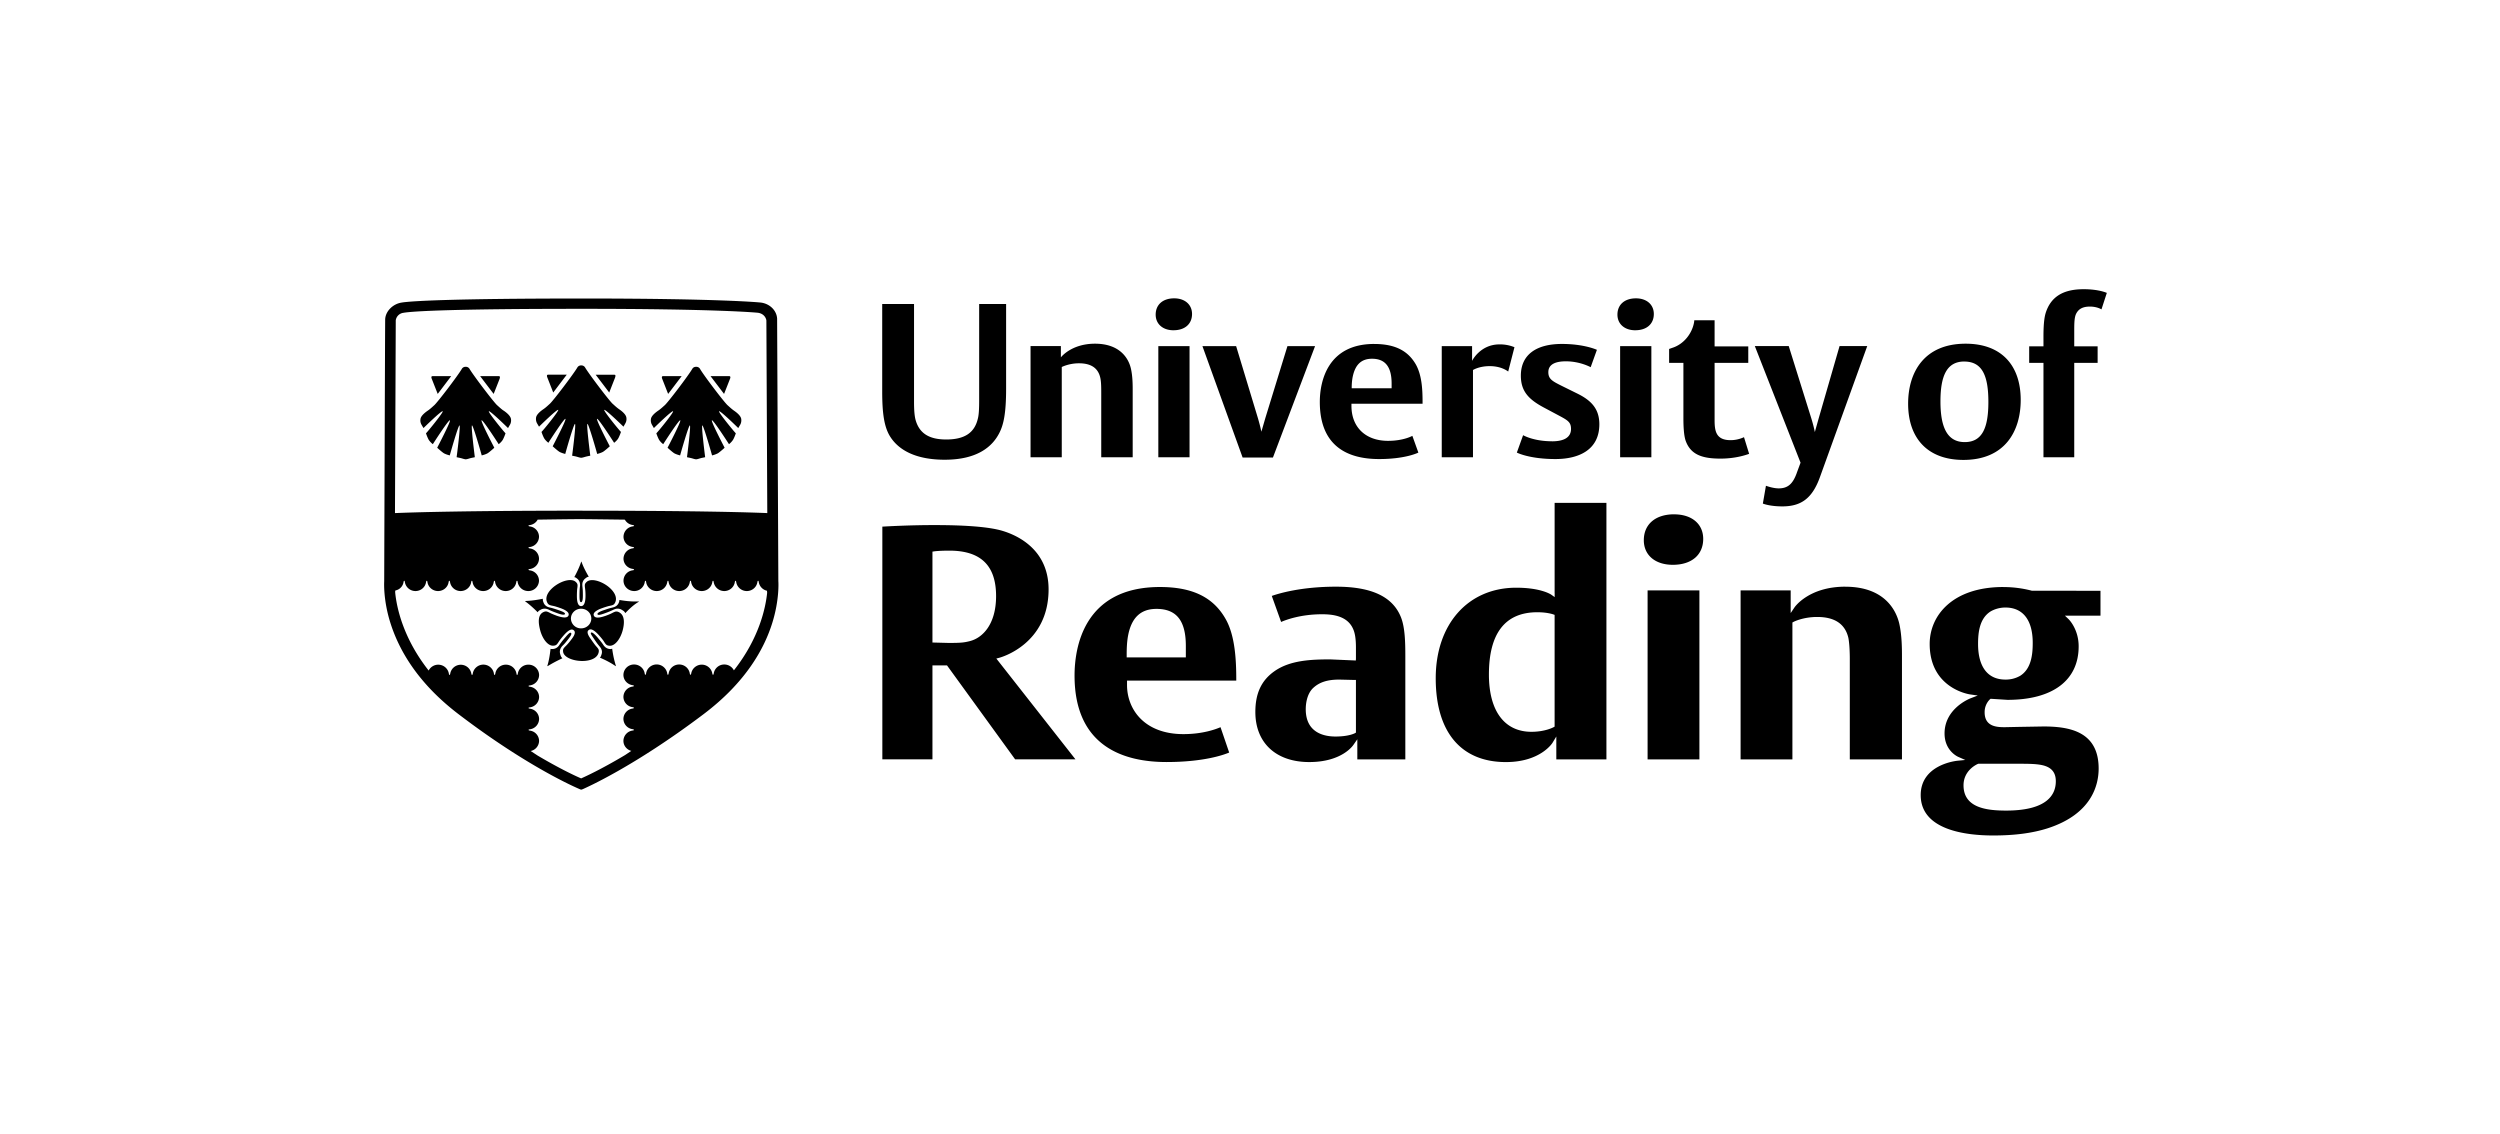 <svg xmlns="http://www.w3.org/2000/svg" width="119" height="54" fill="none"><g fill="#000" clip-path="url(#a)"><path d="M44.971 21.883c1.518 0 2.25-.6 2.59-1.26.212-.404.33-.953.33-2.13V14.47h-1.283v4.568c0 .383-.01.703-.065.9-.159.662-.625.982-1.505.982-.819 0-1.263-.3-1.444-.89-.064-.197-.086-.517-.086-.899V14.47h-1.515v4.156c0 1.012.083 1.716.402 2.191.402.61 1.199 1.066 2.578 1.066zm10.888-6.163c.542 0 .882-.298.882-.775 0-.445-.34-.744-.85-.744-.541 0-.881.301-.881.776 0 .445.34.744.849.744m.763.755h-1.486v5.291h1.486zm-6.082.994s.34-.177.818-.177c.552 0 .914.207 1.019.703.042.196.042.476.042.743v3.028h1.497v-3.192c0-.239 0-.663-.086-1.036-.126-.537-.573-1.179-1.708-1.179s-1.624.651-1.624.651v-.537h-1.444v5.291h1.486v-4.3zm19.574.143s.285-.185.796-.185.797.197.88.257l.298-1.158a1.8 1.8 0 0 0-.712-.134c-.924 0-1.305.785-1.305.785v-.702h-1.444v5.291h1.487v-4.156zM62.6 16.476h-1.318l-1.051 3.421c-.074.258-.19.653-.19.653s-.043-.229-.16-.632l-1.041-3.442h-1.604l1.913 5.303h1.443l2.005-5.303zm2.813-.104c-2.21 0-2.59 1.768-2.59 2.761 0 2.12 1.337 2.718 2.823 2.718 1.275 0 1.868-.308 1.868-.308l-.286-.797s-.414.238-1.158.238c-1.051 0-1.741-.632-1.741-1.665v-.102h3.385v-.084c0-.579-.031-1.283-.329-1.8-.34-.579-.901-.96-1.974-.96zm.828 2.11h-1.9c0-.094 0-.361.064-.62.116-.475.37-.786.903-.786.636 0 .933.394.933 1.18zM77.84 15.72c.541 0 .882-.298.882-.775 0-.445-.34-.744-.85-.744-.542 0-.882.301-.882.776 0 .445.34.744.85.744m5.176 5.087s-.276.144-.637.144c-.7 0-.764-.435-.764-.96v-2.719h1.603v-.785h-1.603v-1.242h-.966l-.01.093c-.095.537-.487 1.045-1.04 1.219l-.149.053v.662h.68v2.625c0 .403.022.827.105 1.075.234.66.776.857 1.656.857.73 0 1.22-.176 1.368-.227l-.245-.795zm-9.136.197c-.893 0-1.38-.29-1.38-.29l-.298.828s.585.308 1.837.308c1.125 0 2.09-.445 2.09-1.654 0-.714-.359-1.117-1.018-1.448l-.773-.382c-.435-.218-.637-.32-.637-.651 0-.403.392-.517.837-.517.678 0 1.178.28 1.178.28l.297-.827s-.595-.28-1.667-.28c-1.21 0-1.953.505-1.953 1.51 0 .744.373 1.128 1.082 1.51l.797.425c.361.196.509.29.509.6 0 .393-.319.59-.904.59zm4.725-4.529h-1.487v5.291h1.487zm6.921 6.039c-.18.495-.404.732-.86.732-.276 0-.607-.125-.607-.125l-.147.848s.318.134.925.134c.88 0 1.422-.361 1.793-1.396l2.25-6.234h-1.317l-.997 3.452-.18.641s-.034-.217-.17-.662l-1.072-3.431H83.53l2.176 5.55-.18.487zm11.85-7.621c-.117.372-.107 1.014-.107 1.313v.278h-.68v.786h.68v4.496h1.465v-4.496h1.113v-.786h-1.113v-.764c0-.392.01-.651.107-.818.105-.185.285-.31.637-.31s.552.134.552.134l.255-.785s-.372-.176-1.104-.176c-1.018 0-1.57.393-1.805 1.126zm-3.918 6.998c1.984 0 2.728-1.376 2.728-2.854 0-1.654-.923-2.678-2.62-2.678-1.987 0-2.739 1.374-2.739 2.854 0 1.654.935 2.678 2.631 2.678m.043-4.682c.869 0 1.146.702 1.146 1.923 0 1.22-.285 1.911-1.125 1.911-.839 0-1.156-.713-1.156-1.934 0-1.22.3-1.902 1.137-1.902zm-13.808 7.271c-.894 0-1.447.474-1.447 1.234 0 .71.542 1.17 1.381 1.17.892 0 1.446-.471 1.446-1.234 0-.71-.542-1.168-1.382-1.168zm-24.481 3.461c-3.667 0-4.063 2.947-4.063 4.215 0 3.403 2.378 4.116 4.374 4.116 1.783 0 2.735-.344 2.986-.452-.044-.134-.355-1.04-.412-1.207-.233.102-.855.33-1.766.33-1.854 0-2.684-1.174-2.684-2.34v-.208h5.2v-.048c0-.908-.054-2.053-.482-2.839-.584-1.069-1.587-1.567-3.153-1.567m1.234 3.35H53.63v-.096c0-.207 0-.587.068-.949.163-.851.604-1.264 1.349-1.264.954 0 1.399.56 1.399 1.764zm-8.879.018c.096-.025 2.346-.657 2.346-3.256 0-2.108-1.83-2.706-2.392-2.838-.641-.148-1.64-.222-3.053-.222-1.152 0-2.172.057-2.468.074v11.077h2.385v-4.472h.693l3.243 4.472h2.872l-3.767-4.798zm-1.412-.79c-.268.067-.424.084-.995.084l-.775-.02v-4.326l.083-.013s.212-.034.723-.034c1.496 0 2.223.708 2.223 2.163 0 1.355-.651 1.999-1.26 2.146m17.448-2.594c-1.71 0-2.777.339-3.064.44.05.145.385 1.076.443 1.239.248-.108.95-.366 1.949-.366.497 0 1.193.072 1.47.681.098.203.143.489.143.907v.513l-.004.1-1.215-.053c-.938 0-1.918.044-2.656.56-.622.436-.913 1.053-.913 1.942 0 1.47.981 2.385 2.565 2.385 1.583 0 2.1-.814 2.106-.822l.183-.263v.958h2.285v-4.904c0-.675-.016-1.374-.206-1.856-.387-.982-1.395-1.461-3.084-1.461zm.939 6.947-.05.029c-.013.007-.294.157-.922.157-.529 0-1.415-.17-1.415-1.3 0-.207.037-.72.36-1.017.297-.272.678-.393 1.238-.393l.703.017h.088v2.51zm16.351-6.769h-2.466v8.043h2.466zm-6.89.126v.192l-.16-.114c-.005-.003-.474-.333-1.669-.333-2.29 0-3.832 1.732-3.832 4.31s1.217 3.99 3.339 3.99c1.644 0 2.211-.904 2.217-.913l.184-.305v1.09h2.385v-12.21H74v4.294zm0 6.356-.05.028c-.016.01-.409.22-1.054.22-1.286 0-2.025-.994-2.025-2.725 0-1.969.776-2.966 2.305-2.966.474 0 .746.098.758.102l.064.023v5.316zm13.835-6.66c-1.743 0-2.41.973-2.416.982l-.184.274v-1.078h-2.384v8.043h2.466v-6.516l.052-.028c.017-.01.457-.235 1.13-.235.829 0 1.326.331 1.481.992.06.299.069.796.069.995v4.792h2.483v-4.886c0-.356 0-1.017-.13-1.583-.123-.526-.618-1.75-2.57-1.75zm7.52.016c-2.421 0-3.504 1.361-3.504 2.709 0 2.098 1.846 2.392 1.922 2.403l.367.053-.346.133c-.05.02-1.235.49-1.235 1.673 0 .82.621 1.101.649 1.113l.338.149-.37.036c-.073.008-1.752.187-1.752 1.635 0 1.673 2.164 1.923 3.453 1.923 1.03 0 1.88-.114 2.602-.346 2.102-.684 2.415-2.073 2.415-2.841 0-1.775-1.405-2.002-2.631-2.002l-1.162.02-.663.014c-.34 0-.971 0-.971-.706a.85.85 0 0 1 .247-.617l.038-.029.803.051c2.153 0 3.387-.927 3.387-2.547 0-.827-.474-1.289-.478-1.292l-.175-.167h1.692v-1.185l-3.268-.004a5.3 5.3 0 0 0-1.354-.174zm.69 8.413c.763 0 1.319 0 1.61.284.135.132.2.312.2.55 0 .636-.411 1.395-2.368 1.395-.945 0-2.025-.138-2.025-1.203 0-.73.659-1.01.686-1.019l.02-.007h1.879zm.105-4.18h-.004a1.36 1.36 0 0 1-.692.173c-.838 0-1.3-.602-1.3-1.697 0-.543.068-1.208.59-1.543.21-.123.461-.19.71-.19.837 0 1.302.599 1.302 1.683 0 .557-.068 1.24-.606 1.573M29.458 19.47c-.115-.078-.247-.208-.292-.246-.155-.133-1.127-1.412-1.312-1.726a.2.2 0 0 0-.188-.104.2.2 0 0 0-.187.104c-.186.316-1.158 1.595-1.311 1.726-.043.036-.177.168-.292.246-.085.058-.346.24-.361.42a.44.44 0 0 0 .029.22c.023.052.078.136.113.2.076-.074.868-.846.915-.8.045.043-.72.98-.797 1.05 0 0 .07.21.134.314.065.104.19.2.193.203.044-.07.748-1.164.812-1.14.064.027-.581 1.255-.606 1.306 0 0 .243.222.33.269.09.047.188.074.268.096.018-.077.402-1.43.463-1.43.06 0-.127 1.45-.136 1.512.033.011.116.02.213.047.066.017.14.047.22.053.08-.008.155-.036.22-.053.095-.026.18-.036.211-.047-.008-.065-.192-1.513-.134-1.513s.445 1.354.463 1.431c.081-.022.179-.049.268-.096s.332-.269.332-.269c-.027-.051-.67-1.28-.606-1.306s.767 1.068.812 1.14c.004-.002.13-.1.192-.203.063-.104.134-.314.134-.314-.075-.068-.84-1.005-.796-1.05.046-.044.84.726.915.8.035-.064.088-.148.11-.2a.4.4 0 0 0 .03-.22c-.014-.18-.274-.362-.361-.42zm-3.123-.787c.066-.087.561-.742.643-.848h-.836s-.081-.008-.097.017c-.025.038.006.11.006.11l.282.72zm2.944-.719s.03-.074.008-.11c-.018-.024-.092-.017-.098-.017h-.835c.081.104.577.759.645.848l.282-.72zm-5.321 1.574c-.114-.08-.248-.21-.291-.246-.155-.133-1.125-1.41-1.314-1.728a.2.2 0 0 0-.186-.104.2.2 0 0 0-.187.104c-.186.318-1.158 1.596-1.313 1.728-.043.036-.175.166-.292.246-.085.057-.348.24-.361.418a.4.4 0 0 0 .03.22c.024.053.079.136.114.2.073-.073.868-.846.915-.8.044.043-.721.98-.797 1.05 0 0 .072.21.134.313a.9.9 0 0 0 .193.204c.044-.07.748-1.164.812-1.137s-.58 1.254-.604 1.307c0 0 .242.222.33.269.09.047.186.074.268.096.02-.077.402-1.428.463-1.428.06 0-.127 1.447-.137 1.512.034.011.117.023.212.047.066.017.142.047.222.055.08-.008.155-.036.221-.055.095-.024.181-.036.212-.047-.008-.063-.192-1.512-.134-1.512s.443 1.35.462 1.428c.082-.022.181-.049.269-.096.087-.047.33-.269.33-.269-.025-.05-.669-1.28-.604-1.307.064-.027.767 1.067.812 1.137.004 0 .13-.1.192-.204s.134-.313.134-.313c-.073-.07-.841-1.007-.794-1.05.044-.046.839.727.913.8.035-.064.087-.147.113-.2a.43.43 0 0 0 .029-.22c-.016-.178-.276-.361-.362-.418zm-3.122-.788.641-.846h-.834s-.08-.007-.099.018c-.025.037.008.11.008.11s.28.713.284.718m2.944-.719s.033-.072.007-.11c-.017-.024-.09-.017-.097-.017h-.835c.08.106.577.761.643.846.004-.003.284-.719.284-.719zm11.147 1.507c-.116-.08-.248-.21-.291-.246-.156-.133-1.127-1.41-1.312-1.728a.2.2 0 0 0-.186-.104c-.06 0-.136.013-.189.104-.186.318-1.156 1.596-1.311 1.728-.043.036-.177.166-.294.246-.085.057-.348.24-.361.418a.43.43 0 0 0 .029.22c.025.053.078.136.113.2.072-.073.868-.846.913-.8.047.043-.72.98-.797 1.05 0 0 .072.21.134.313a.8.8 0 0 0 .195.204c.042-.07.748-1.164.81-1.137.064.026-.577 1.254-.604 1.307 0 0 .243.222.33.269.09.047.188.074.268.096.018-.077.404-1.428.463-1.428s-.129 1.447-.136 1.512c.033.011.116.023.211.047.066.017.142.047.222.055.08-.008.153-.036.22-.055.095-.024.18-.036.211-.047-.008-.063-.192-1.512-.134-1.512.059 0 .443 1.35.463 1.428a1.3 1.3 0 0 0 .268-.096c.087-.047.33-.269.33-.269-.025-.05-.67-1.28-.604-1.307.062-.027.767 1.067.812 1.137a.9.9 0 0 0 .19-.204c.065-.103.135-.313.135-.313-.074-.07-.844-1.007-.797-1.05.045-.046.841.727.913.8.035-.064.09-.147.113-.2a.43.43 0 0 0 .03-.22c-.013-.178-.273-.361-.36-.418zm-3.124-.788c.068-.085.563-.741.645-.846h-.836s-.08-.007-.097.018c-.025.037.006.11.006.11zm2.946-.719s.033-.072.005-.11c-.015-.024-.089-.017-.097-.017h-.835l.643.846c.004-.003.284-.719.284-.719"/><path d="M36.991 15.165c-.023-.386-.344-.699-.752-.76-.056-.01-1.957-.196-8.52-.196h-.098c-5.934.002-8.085.115-8.522.197-.389.064-.745.4-.764.787-.006.04-.047 12.482-.047 12.482-.003.058-.046.87.282 1.934.381 1.232 1.238 2.846 3.253 4.383 3.344 2.55 5.66 3.522 5.753 3.564.055.022.069.03.088.03.02 0 .033-.004.099-.032.091-.044 2.388-1.037 5.73-3.562 2.015-1.52 2.894-3.127 3.274-4.362.333-1.075.288-1.902.282-1.969zm-.472 13.024c-.072.74-.38 2.19-1.586 3.72a.51.51 0 0 0-.456-.279.506.506 0 0 0-.504.433c-.006.033-.02.057-.033.057s-.029-.024-.033-.057a.51.51 0 0 0-1.006 0c-.008.033-.022.057-.035.057s-.027-.024-.031-.057a.51.51 0 0 0-.506-.433.506.506 0 0 0-.503.433c-.006.033-.02.057-.033.057s-.03-.024-.031-.057a.51.51 0 0 0-1.009 0c-.005.034-.02.057-.032.057-.014 0-.028-.024-.032-.057a.51.51 0 0 0-.505-.433.503.503 0 0 0-.509.496c0 .248.19.456.443.49.037.008.058.023.058.032 0 .013-.025.027-.058.032a.504.504 0 0 0-.443.492.5.5 0 0 0 .443.49c.037.006.058.021.058.033 0 .015-.025.026-.058.032a.504.504 0 0 0-.443.492.5.5 0 0 0 .443.49c.037.008.058.023.058.034 0 .014-.025.027-.058.03a.504.504 0 0 0-.443.493c0 .223.154.418.375.477l-.297.198c-1.143.682-1.89 1.022-2.091 1.111-.2-.085-.937-.416-2.066-1.084l-.336-.22a.5.5 0 0 0 .4-.482.5.5 0 0 0-.442-.489c-.034-.005-.06-.02-.06-.032 0-.011.02-.026.06-.03a.504.504 0 0 0 .443-.492.5.5 0 0 0-.444-.49c-.034-.006-.06-.02-.06-.032s.022-.027.06-.03a.504.504 0 0 0 .444-.493.5.5 0 0 0-.444-.49c-.034-.006-.06-.019-.06-.032 0-.012.022-.027.06-.03a.505.505 0 0 0 .444-.493.503.503 0 0 0-.51-.495.506.506 0 0 0-.503.433c-.006.032-.02.057-.033.057s-.027-.023-.03-.057a.51.51 0 0 0-.506-.433.506.506 0 0 0-.503.433c-.006.032-.02.057-.033.057s-.028-.025-.031-.057a.51.51 0 0 0-1.009 0c-.006.032-.02.057-.033.057s-.027-.025-.033-.057a.51.51 0 0 0-1.007 0c-.005.032-.019.057-.033.057-.013 0-.027-.025-.03-.057a.513.513 0 0 0-.963-.153c-1.206-1.531-1.52-2.975-1.593-3.712v-.091c.02-.005.037-.015.056-.02a.48.48 0 0 0 .342-.392c.004-.034.018-.059.032-.059.013 0 .027.025.03.059a.51.51 0 0 0 .506.431c.254 0 .47-.185.503-.431.008-.034.02-.059.035-.059.014 0 .027.025.031.059.035.246.25.431.505.431s.47-.185.504-.431c.005-.034.019-.059.033-.059s.029.025.033.059a.51.51 0 0 0 .505.431c.253 0 .47-.185.503-.431.006-.034.02-.059.033-.059s.027.025.031.059c.035.246.25.431.506.431.254 0 .47-.185.503-.431.006-.034.02-.059.033-.059s.027.025.033.059c.035.246.25.431.505.431s.47-.185.503-.431c.006-.038.022-.059.033-.059.016 0 .03.025.031.059a.51.51 0 0 0 .506.431.505.505 0 0 0 .51-.495.5.5 0 0 0-.442-.49c-.037-.006-.06-.021-.06-.033s.025-.026.06-.03a.505.505 0 0 0 .443-.492.5.5 0 0 0-.443-.49c-.037-.008-.06-.021-.06-.032 0-.016.025-.029.06-.033a.504.504 0 0 0 .443-.492.5.5 0 0 0-.443-.49c-.037-.005-.06-.02-.06-.032s.025-.026.06-.03a.51.51 0 0 0 .38-.26h-.007.006c.97-.015 1.735-.024 2.005-.024.288 0 1.108.011 2.141.024h.004a.5.5 0 0 0 .38.256c.034.008.06.02.06.034 0 .011-.024.027-.06.03a.505.505 0 0 0-.444.492c0 .248.19.458.445.489.033.007.058.02.058.034 0 .011-.023.026-.058.03a.505.505 0 0 0-.445.492c0 .246.19.458.445.488.033.008.058.021.058.034 0 .012-.023.029-.058.032a.5.5 0 0 0-.445.493c0 .272.227.495.51.495a.506.506 0 0 0 .502-.431c.006-.034.018-.059.033-.059.012 0 .028.021.032.059.034.246.25.431.503.431a.505.505 0 0 0 .503-.431c.006-.034.021-.059.033-.059.016 0 .027.025.031.059a.51.51 0 0 0 .505.431c.253 0 .47-.185.504-.431.005-.034.019-.059.033-.059.013 0 .029.025.03.059a.51.51 0 0 0 .506.431c.254 0 .47-.185.503-.431.006-.034.02-.059.033-.059s.027.025.031.059a.51.51 0 0 0 .504.431c.252 0 .47-.185.503-.431.006-.034.021-.059.035-.059.013 0 .027.025.03.059a.51.51 0 0 0 .506.431c.253 0 .47-.185.503-.431.006-.034.02-.059.034-.059.013 0 .029.025.03.059a.51.51 0 0 0 .395.418v.08zm-10.975-3.406q.023-.024.04-.055h.005zm10.975 3.321q-.032-.01-.058-.023.028.014.058.023m-8.789-3.796c-5.606 0-8.091.08-8.929.115.016-3.687.037-9.175.037-9.175a.42.42 0 0 1 .364-.358c.446-.081 2.52-.19 8.42-.19h.096c6.492 0 8.346.185 8.362.188.313.046.394.288.4.373l.043 9.162c-.853-.036-3.3-.113-8.793-.113z"/><path d="M29.473 29.146c-.091-.047-.148-.044-.2-.026-.086.03-.117.056-.218.102a3 3 0 0 1-.223.089c-.117.04-.494.178-.566-.012-.072-.187.31-.323.428-.363.087-.032.173-.057.23-.074.104-.03.145-.028.23-.058.053-.017.098-.053.136-.144.113-.275-.112-.585-.417-.797-.33-.225-.75-.337-.943-.168-.078.068-.093.12-.093.174 0 .087.015.125.023.232.006.059.01.144.01.235 0 .121 0 .515-.208.515s-.202-.396-.202-.517c0-.09.006-.176.008-.235.008-.107.023-.145.023-.234 0-.053-.015-.106-.093-.172-.193-.169-.616-.057-.943.168-.307.212-.532.522-.417.795.038.093.083.125.134.144.085.032.128.03.235.058.056.017.142.042.23.074.116.04.495.17.425.362-.07.187-.451.053-.568.013a6 6 0 0 1-.223-.089c-.101-.042-.13-.07-.218-.1-.052-.02-.109-.021-.198.024-.268.138-.233.52-.138.873.103.38.35.728.61.72.103-.003.15-.031.187-.073.058-.068.072-.106.136-.193a3 3 0 0 1 .147-.184c.08-.092.348-.42.508-.287.165.12-.078.4-.15.497a3 3 0 0 1-.152.182c-.062.068-.095.095-.138.142l-.025.032c-.03.036-.045.08-.039.15l.006.043c.053.248.457.405.859.418.375.012.746-.104.824-.387.027-.099.012-.152-.018-.197-.05-.074-.085-.099-.15-.182a5 5 0 0 1-.14-.193c-.067-.102-.326-.405-.155-.515.158-.13.447.207.527.3.062.07.115.137.15.183.064.087.075.127.134.193.037.041.085.07.188.074.26.007.507-.341.61-.721.096-.352.105-.73-.163-.87m-1.813.763a.477.477 0 0 1-.484-.468c0-.257.216-.467.484-.467s.486.208.486.467c0 .26-.218.468-.486.468"/><path d="M29.483 28.56c-.004.06 0 .045-.02.106a.36.36 0 0 1-.229.23c-.082.03-.084.021-.222.06-.08.022-.229.075-.299.098-.177.062-.293.13-.272.185s.148.026.323-.038c.07-.024.22-.08.295-.114.132-.056.128-.062.208-.092a.38.38 0 0 1 .33.032c.096.059.117.068.168.157.429-.458.656-.534.65-.55-.005-.016-.32.033-.932-.076zm-1.871-.733c0 .083-.008.082-.02.222a6 6 0 0 0-.008.308c0 .184.014.31.074.307.062.002.086-.123.086-.307 0-.072 0-.227-.008-.308-.012-.142-.018-.14-.018-.224a.36.36 0 0 1 .144-.291c.072-.055.078-.064.163-.083-.305-.517-.338-.721-.353-.721s-.055.225-.335.74c.07.02.065.02.127.066.068.05.146.15.146.291zm-1.885 1.2a.39.39 0 0 1 .33-.032c.082.028.078.036.21.093.076.032.223.087.293.111.177.063.313.085.33.029.024-.055-.095-.112-.271-.174a7 7 0 0 0-.302-.099c-.14-.04-.142-.03-.221-.058a.36.36 0 0 1-.23-.233.35.35 0 0 1-.027-.163c-.61.123-.841.095-.845.112-.006.017.17.1.6.531.047-.073.053-.068.133-.117m.995 1.775c.05-.068.058-.06.153-.166.055-.06.152-.184.196-.243.113-.145.154-.232.105-.268-.046-.038-.145.073-.266.213a4 4 0 0 0-.198.243c-.086.113-.078.117-.132.181a.38.38 0 0 1-.301.131c-.051 0-.028.006-.074-.008-.062.602-.163.814-.15.824.016.011.173-.121.715-.375-.072-.074-.081-.116-.109-.214a.37.37 0 0 1 .064-.318zm2.351.092a.38.38 0 0 1-.303-.13c-.057-.065-.049-.071-.134-.183-.05-.066-.15-.185-.197-.242-.12-.14-.258-.265-.3-.225-.053.03.03.136.133.291.039.06.128.19.179.254.087.114.093.108.14.178.08.12.07.24.04.32-.027.077-.025.087-.075.147.567.245.744.415.76.404.013-.008-.094-.24-.177-.831-.043.01-.02.015-.064.015z"/></g><defs><clipPath id="a"><path fill="#fff" d="M18.285 13.768h82v26h-82z"/></clipPath></defs></svg>